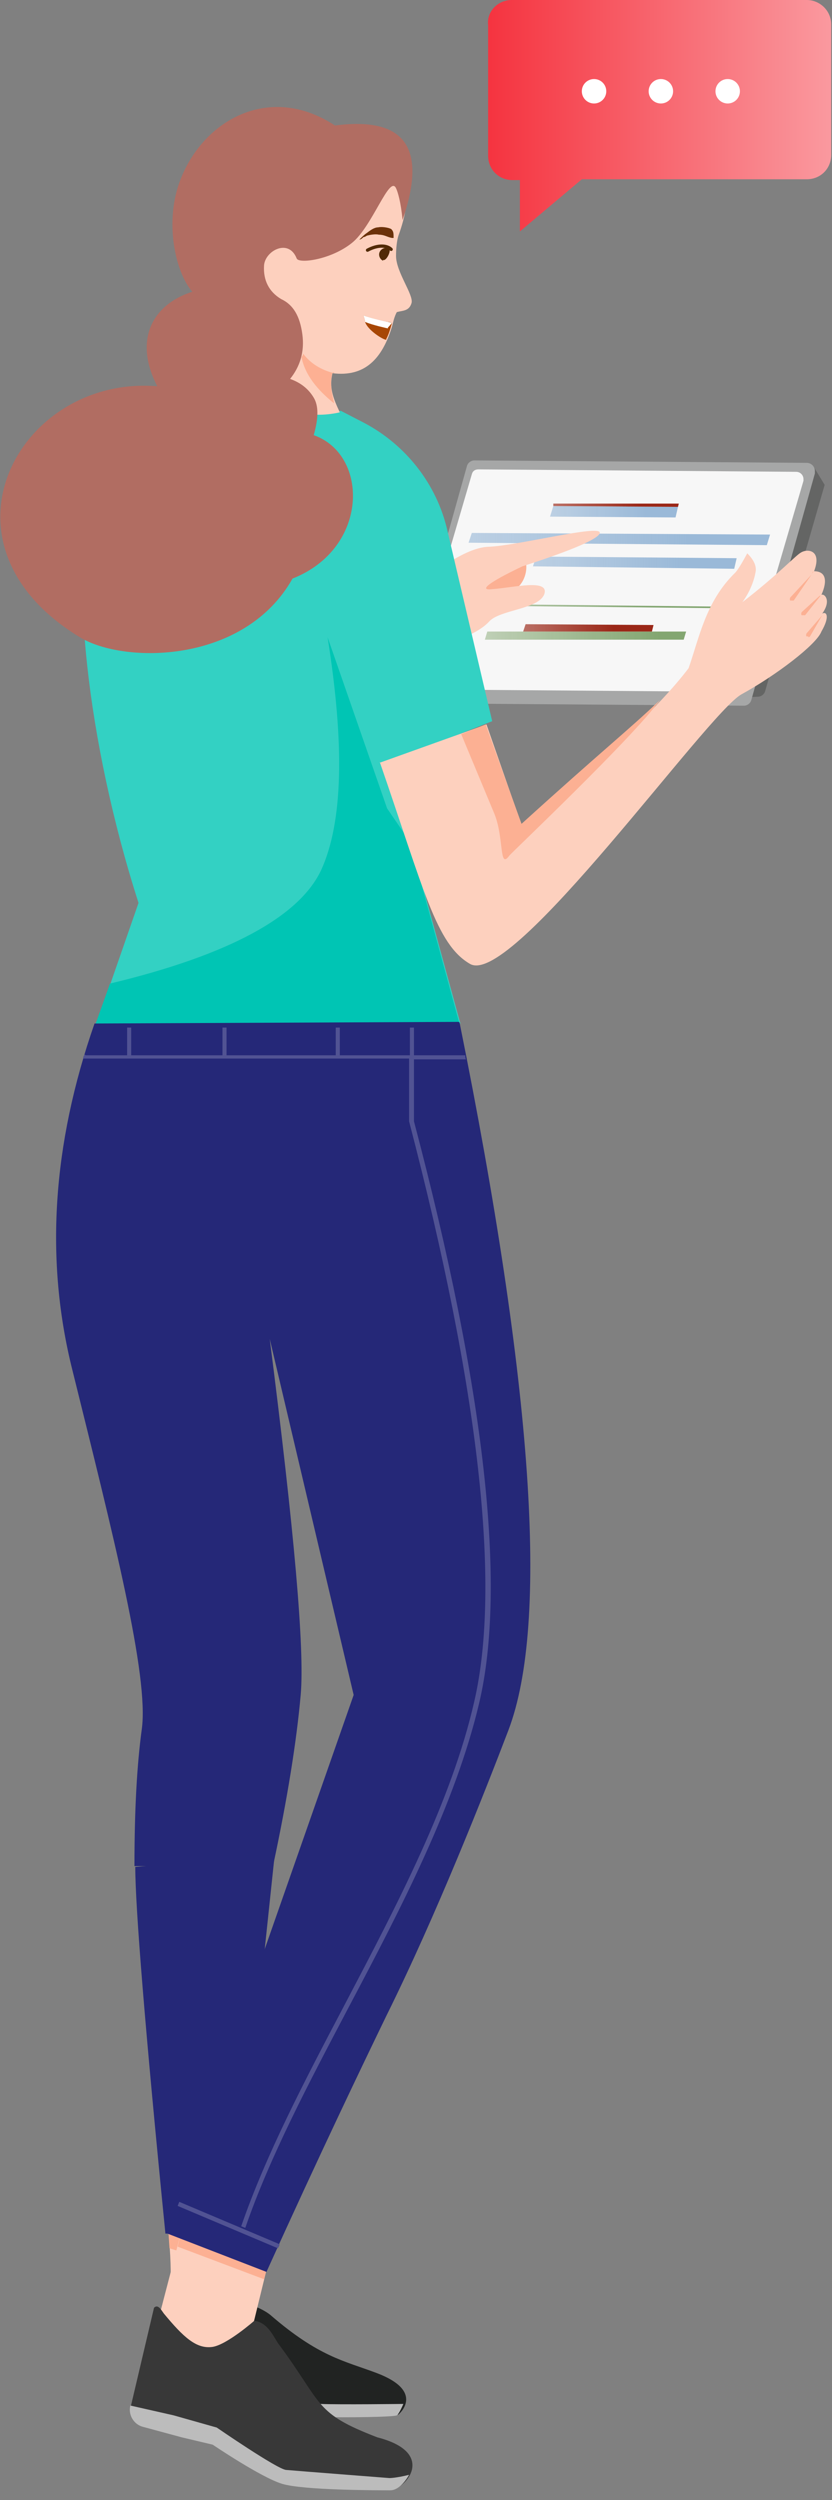 <?xml version="1.0" encoding="UTF-8"?>
<svg id="a" xmlns="http://www.w3.org/2000/svg" version="1.1" xmlns:xlink="http://www.w3.org/1999/xlink" viewBox="0 0 102.1 306.8">
  <rect x="0" y="0" width="102.1" height="306.8" fill="#808080" stroke="none"/>
  <!-- Generator: Adobe Illustrator 29.3.1, SVG Export Plug-In . SVG Version: 2.1.0 Build 151)  -->
  <defs>
    <style>
      .st0 {
        fill: #b16d62;
      }

      .st0, .st1, .st2, .st3, .st4, .st5, .st6, .st7, .st8, .st9, .st10, .st11, .st12, .st13, .st14 {
        fill-rule: evenodd;
      }

      .st15 {
        fill: url(#linear-gradient2);
      }

      .st1 {
        fill: #00c5b4;
      }

      .st16 {
        fill: #6b310a;
      }

      .st2 {
        fill: #646564;
      }

      .st3, .st17 {
        fill: #fcb093;
      }

      .st4 {
        fill: #252878;
      }

      .st5 {
        fill: #fdb093;
      }

      .st18 {
        fill: none;
        stroke: #512a07;
        stroke-linecap: round;
        stroke-miterlimit: 10;
        stroke-width: .4px;
      }

      .st6 {
        fill: #a6a7a7;
      }

      .st19 {
        fill: #fff;
      }

      .st20 {
        fill: url(#linear-gradient1);
      }

      .st21 {
        fill: #512a07;
      }

      .st7 {
        fill: #bcbcbc;
      }

      .st22 {
        fill: #515393;
      }

      .st23 {
        fill: url(#linear-gradient7);
      }

      .st8 {
        fill: #fdd0be;
      }

      .st24 {
        fill: url(#linear-gradient4);
      }

      .st25 {
        fill: url(#linear-gradient5);
      }

      .st26 {
        fill: url(#linear-gradient3);
      }

      .st27 {
        fill: #a74706;
      }

      .st28 {
        fill: url(#linear-gradient6);
      }

      .st9 {
        fill: #f7f7f7;
      }

      .st10 {
        fill: #212322;
      }

      .st11 {
        fill: #383838;
      }

      .st12 {
        fill: #fdd0be;
      }

      .st13 {
        fill: url(#linear-gradient);
      }

      .st14 {
        fill: #33d1c3;
      }
    </style>
    <linearGradient id="linear-gradient" x1="-153.3" y1="376.7" x2="-111" y2="376.7" gradientTransform="translate(213 391) scale(1 -1)" gradientUnits="userSpaceOnUse">
      <stop offset="0" stop-color="#f5333f"/>
      <stop offset="1" stop-color="#fa999f"/>
    </linearGradient>
    <linearGradient id="linear-gradient1" x1="47.7" y1="402.1" x2="84.6" y2="402.1" gradientTransform="translate(0 -336)" gradientUnits="userSpaceOnUse">
      <stop offset="0" stop-color="#9ab9d8" stop-opacity=".5"/>
      <stop offset="1" stop-color="#9ab9d8"/>
    </linearGradient>
    <linearGradient id="linear-gradient2" x1="58.8" y1="405.1" x2="83.7" y2="405.1" xlink:href="#linear-gradient1"/>
    <linearGradient id="linear-gradient3" x1="63.6" y1="398.8" x2="79.3" y2="398.8" xlink:href="#linear-gradient1"/>
    <linearGradient id="linear-gradient4" x1="63.1" y1="398" x2="78.6" y2="398" gradientTransform="translate(0 -336)" gradientUnits="userSpaceOnUse">
      <stop offset="0" stop-color="#9a2717" stop-opacity=".5"/>
      <stop offset="1" stop-color="#9a2717"/>
    </linearGradient>
    <linearGradient id="linear-gradient5" x1="56.1" y1="414" x2="80.8" y2="414" gradientTransform="translate(0 -336)" gradientUnits="userSpaceOnUse">
      <stop offset="0" stop-color="#83a671" stop-opacity=".4"/>
      <stop offset="1" stop-color="#83a671"/>
    </linearGradient>
    <linearGradient id="linear-gradient6" x1="24.3" y1="446.5" x2="51.7" y2="446.5" gradientTransform="translate(520 29.2) rotate(90)" xlink:href="#linear-gradient5"/>
    <linearGradient id="linear-gradient7" x1="59.3" y1="413.1" x2="75.3" y2="413.1" xlink:href="#linear-gradient4"/>
  </defs>
  <g id="speech-bubble">
    <path class="st13" d="M62.8,0h36.2C100.6,0,102,1.3,102,3v16c0,1.7-1.3,3-3,3h-27.6l-7.6,6.4v-6.3h-.9c-1.7,0-3-1.3-3-3V3.1C59.7,1.4,61.1,0,62.8,0Z"/>
    <circle class="st19" cx="72.9" cy="11.2" r="1.5"/>
    <circle class="st19" cx="81.1" cy="11.2" r="1.5"/>
    <circle class="st19" cx="89.3" cy="11.2" r="1.5"/>
  </g>
  <g id="woman-white-01">
    <g id="foot">
      <path class="st12" d="M30.9,265.1l-1.4,21.4h-9.5c0,.1.6-3.3.9-6.5s-.9-12.1-.9-12.1l10.9-2.8Z"/>
      <polygon class="st3" points="20.8 275.9 29.9 278.8 30.1 274.7 20.6 272.9 20.8 275.9"/>
      <path class="st10" d="M19.9,282.8c.3-.5.8,0,1.2.4,2.6,2.1,4.2,3,5.9,2.4,1.4-.6,2.9-1.2,2.8-2.7h.7c.8,0,2.1.7,2.7,1.2,5.9,5.1,9,5.6,13,7.1,6.1,2.3,2.7,5.1,2.7,5.1,0,0-9.5.7-15-.3l-6.7-1.4h-1.8c0,.1-5.4-.5-5.4-.5v-11.3Z"/>
      <path class="st7" d="M49.6,295s-8,.1-10.3,0c-2.2,0-9.3-1-9.3-1l-10.4-1.3v1.6c0,0,15.2,2.2,19.2,2.3s9.6,0,9.9-.2.8-1.4.8-1.4Z"/>
    </g>
    <g id="foot1" data-name="foot">
      <polygon class="st12" points="33.4 275.7 29.3 292.5 17.7 291.3 22.7 272.1 33.4 275.7"/>
      <polygon class="st3" points="22.2 274.1 21.8 275.7 32.4 279.7 33.1 277 22.2 274.1"/>
      <path class="st11" d="M18.9,283.2c.5-.5.9.3,1.2.7,2.4,2.9,4,4.4,6,4.1,1.8-.3,5.1-3.2,5.1-3.2,1.8.2,2.5,2.3,3.1,3,5.4,7.3,4.2,8.3,12,11.3,7.4,1.9,3.4,6.4,1.7,6.4-1.7,0-10.7,0-13.3-.8s-8.5-4.8-8.5-4.8l-3.8-.9-4.8-1.3c-1.1-.3-1.8-1.5-1.5-2.6l2.8-11.9Z"/>
    </g>
    <g id="tablet">
      <path class="st2" d="M80.9,56.8l18.9.4,1.4,2.3-7.3,25.3c-.1.4-.5.7-.9.7l-19.9.9c-.5,0-1-.4-1-.9,0-.1,0-.2,0-.3l7.8-27.7c.1-.4.5-.7.9-.7Z"/>
      <path class="st6" d="M58.2,56.5l40.8.3c.5,0,1,.4,1,1s0,.2,0,.3l-7.8,27.8c-.1.4-.5.7-.9.7l-40.8-.3c-.5,0-1-.4-1-1s0-.2,0-.3l7.8-27.8c.1-.4.5-.7.9-.7Z"/>
      <path class="st9" d="M58.7,57.6l39,.3c.5,0,.9.4.9.9s0,.2,0,.2l-7.4,25.3c-.1.4-.4.6-.8.6l-39-.3c-.5,0-.9-.4-.9-.9s0-.2,0-.2l7.4-25.3c.1-.4.4-.6.8-.6Z"/>
      <polygon class="st20" points="57.9 65.4 94.5 65.6 94.1 66.9 57.5 66.6 57.9 65.4"/>
      <polygon class="st15" points="65.8 68.3 90.4 68.5 90.1 69.8 65.4 69.5 65.8 68.3"/>
      <polygon class="st26" points="67.9 62.1 83.2 62.2 82.9 63.5 67.5 63.4 67.9 62.1"/>
      <polygon class="st24" points="67.9 61.8 83.3 61.8 83.2 62.2 67.9 62.1 67.9 61.8"/>
      <polygon class="st25" points="59.8 77.5 84.2 77.5 83.9 78.5 59.5 78.5 59.8 77.5"/>
      <rect class="st28" x="73.3" y="60.6" width=".2" height="27.5" transform="translate(-1.6 147) rotate(-89.4)"/>
      <polygon class="st23" points="64.5 76.6 80.2 76.7 80 77.5 64.2 77.5 64.5 76.6"/>
    </g>
    <g id="arm">
      <path class="st3" d="M60.7,74.5c1.6.7-.2-.8,2.1-1.9,2.2-1.1,2.3-4.4.7-5-1.6-.7-3.6.4-4.4,2.3-.8,1.9,0,4,1.6,4.7Z"/>
      <path class="st12" d="M31.5,83.7l17.4-9.9c5-4.4,8.6-6.6,11-6.7,3.5-.1,13.9-2.8,13.7-1.7-.1.7-3.3,2.1-9.5,4.1-4.2,2-5.4,3-3.7,2.8,2.7-.2,7-1.3,6.4.6-.7,1.9-5.5,1.9-6.8,3.4-1.3,1.4-4.2,2.5-6.1,2.8-1.2.2-7.1,5-17.5,14.4l-10.8,5.1,5.9-14.9Z"/>
      <path class="st3" d="M52.5,79.8c-2.5,1.7-7.9,6.2-16.1,13.6l-5.5,2.6,2.2-5.6c9.9-6.5,16.4-10.1,19.4-10.7Z"/>
    </g>
    <g id="shirt">
      <path class="st14" d="M41.6,50.5c-8.9-1.5-14.6-1.7-17.1-.7-3.8,1.6-10.2,3.8-13.1,11.8-2.9,8.1-.8,29.3,5.6,49.2l-5.7,16.4,45.2-1.6-8.8-32.1,12.7-5-5.5-23.4c-1.3-5.7-5.1-10.5-10.2-13.2l-2.9-1.5h0Z"/>
      <path class="st1" d="M13.5,120.7c14.6-3.5,23.2-8.2,25.9-13.9,2.7-5.9,2.9-15.4.8-28.6l7.3,21,2.8,4.1,6.1,22.4-8.8.3H11.6s1.9-5.3,1.9-5.3Z"/>
    </g>
    <g id="legs">
      <path class="st4" d="M20.3,274.1c-2.5-25.1-3.7-40.1-3.7-45l17.1-1.4-4.9,46.4h-8.5Z"/>
      <path class="st4" d="M56.4,125.5c9,44.6,11,73.6,6,86.8-2.9,7.6-8.8,22.6-15,35.1-3,6.2-8,16.6-14.7,31.4l-12.4-4.8,23.1-66-10.3-43.7c3,23.5,4.3,38.1,3.8,43.7-.5,5.6-1.6,12.6-3.4,21h-17c0-6.9.3-12.4.9-16.8.9-6.5-3.5-23.8-8.5-44-3.4-13.5-2.5-27.7,2.7-42.6l44.7-.2Z"/>
      <g>
        <path class="st22" d="M34.1,275.9l-12.3-5.2.2-.5,12.3,5.2c0,.2-.1.3-.2.5Z"/>
        <path class="st22" d="M10.5,129.5h5.1s0-3.4,0-3.4h.5v3.4s11.2,0,11.2,0v-3.4h.5v3.4s13.4,0,13.4,0v-3.4h.5v3.4s8.6,0,8.6,0v-3.4h.5v3.4s6.3,0,6.3,0c0,.2,0,.4.1.5h-6.4s0,7.6,0,7.6c8.7,33,11.4,57,8,71.4-2.9,12.3-9.5,25-16,37.3-5,9.5-9.7,18.4-12.7,27.1l-.5-.2c3-8.7,7.7-17.7,12.7-27.2,6.4-12.2,13.1-24.9,15.9-37.2,3.3-14.3.6-38.2-8-71.2v-7.7s-40,0-40,0c0-.2.1-.4.2-.5Z"/>
      </g>
    </g>
    <path class="st7" d="M47.9,305.6c-1.7,0-10.7,0-13.3-.8s-8.5-4.8-8.5-4.8l-3.8-.9-4.8-1.3c-1.1-.3-1.8-1.5-1.5-2.6l5.3,1.2,5.3,1.5s7.4,5.1,8.5,5.2,12.7,1,12.7,1c0,0,.8,0,2.4-.4,0,0-1,1.9-2.3,1.9Z"/>
    <g id="arm1" data-name="arm">
      <path class="st12" d="M46.6,93.6l13.1-4.7,4.4,12.6c11-9.4,16.9-14.9,20.4-19.5,1.3-3.7,2.1-8.2,5.7-11.7.3-.3.8-1.1,1.5-2.4.8.8,1.2,1.6,1,2.4-.1.6-.5,2.1-1.6,3.6,4.4-3.4,6.6-5.8,7.2-6.1.8-.5,2.6-.3,1.6,2.3,1.4,0,1.7,1.1.9,2.9.3-.2,1.3.6.1,2.3.5-.3,1,.3-.1,2.2-.6,1.6-5.6,5.4-9.8,7.7s-28.1,36-33.3,33.1c-4.2-2.4-5.7-9.2-11.1-24.8Z"/>
      <path class="st3" d="M59.6,88.9l4.4,12.2c9.8-8.9,13-11.4,17-15.2-3.5,4.8-18.3,18.8-18.5,19.1-1.3,1.8-.6-2.3-1.9-5.3l-4-9.6,3-1.2Z"/>
      <g>
        <path class="st17" d="M99.8,70.2s0,0,0,0l-.2.2.2-.3s0,0,0,0Z"/>
        <path class="st17" d="M99.6,70.5l-2.2,3.2c0,0-.1,0-.2,0s-.1,0-.2,0c-.1,0-.1-.3,0-.4l2.6-2.8Z"/>
        <path class="st17" d="M100.7,73.1s0,0,0,0c0,0,0,0,0,0l-1.9,2.4c0,0-.1,0-.2,0s-.1,0-.2,0c-.1,0-.1-.3,0-.4l2.2-2Z"/>
        <path class="st17" d="M99.2,78.1c0,0-.1,0-.2,0-.1,0-.1-.3,0-.4l1.9-2.2s0,0,0,0l-1.5,2.6c0,0-.1.1-.2.1Z"/>
      </g>
    </g>
    <g id="head">
      <path class="st8" d="M49,21.6c.5,0,1.8,2.1-.1,7.3-.2.6-.3,1.6-.3,2.5,0,2,2.2,4.8,1.9,5.8s-1.1.9-1.8,1.1c-.3.5-.5,1.4-.6,1.8-1.2,3.9-3.3,6.2-7.3,5.7-.4,1.7,0,2.9.9,4.8,0,0-2,.5-3.8.2s-9.6-2.9-9.6-2.9c.4-1,2.9-5.5,3.7-7.8,1.3-.5-.9-8.4-.7-10.1.2-1.6,6.6,2,8.6,0s3.1-2.3,4.4-3.4c2.5-2.4,2-5.6,4.8-5Z"/>
      <path class="st5" d="M41,45.8c-1.6-.4-2.9-1.2-3.8-2.4,0,.2-.1.3-.2.4.4,2.2,2,4.1,4,5.7-.2-1-.6-2.3-.2-3.8,0,0,.2,0,.2,0Z"/>
      <g>
        <path class="st21" d="M47,32c-.4-.2-.6-.7-.4-1.1s.7-.6,1.1-.4-.3,1.6-.7,1.4Z"/>
        <path class="st18" d="M45.1,30.7c1.3-.7,2.4-.6,2.9-.1"/>
        <path class="st16" d="M48.3,29.2c0-.6,0-.8-.3-1.1-.4-.2-1.2-.3-1.6-.2-.5,0-1,.4-1.4.7-.3.2-.6.5-.9.8,0,0,0,0,0,0,0,0,0,0,0,0,.2,0,.4-.2.5-.3.2,0,.4-.2.5-.2.4-.1,1-.2,1.4-.1.7,0,1,.3,1.6.4,0,0,0,0,0,0h0Z"/>
      </g>
      <g>
        <path class="st27" d="M47.4,41.7c-.4,0-2.3-1.2-2.6-2.2,0-.2-.1-.5-.2-.8,1,.4,2.4.7,3,.8.3,0,.5.1.5.1,0,0-.3,1.3-.7,2Z"/>
        <path class="st19" d="M47.6,40.3s-1.9-.4-2.8-.8c0-.2-.1-.5-.2-.8,1,.4,2.9.8,3.5.9-.2.3-.5.6-.5.6Z"/>
      </g>
    </g>
    <path class="st0" d="M19.3,47.4c-2.9-5.6-.7-10,4.3-11.6-2.1-2.4-3.5-8.7-1.4-13.9,2.9-7.3,11-11.7,18.9-6.5,8.5-1.1,11.4,2.6,8.3,11.6-.2-2.2-.6-3.5-.8-3.9-.8-1.7-2.9,4.7-5.4,6.7-2.6,2.1-6.6,2.6-6.8,1.9-1-2.5-3.9-.9-4,.9-.1,1.8.6,3.2,2.1,4.1,1.5.7,2.3,2.1,2.6,4.3.3,2.2-.3,4-1.5,5.5,1.4.5,2.3,1.3,2.9,2.3.6,1,.6,2.5,0,4.6h0c6.8,2.4,6.8,13.9-2.6,17.6-5.9,10.5-20.7,10.5-26.1,7.2-18.9-11.5-7.4-32.2,9.5-30.8Z"/>
  </g>
</svg>